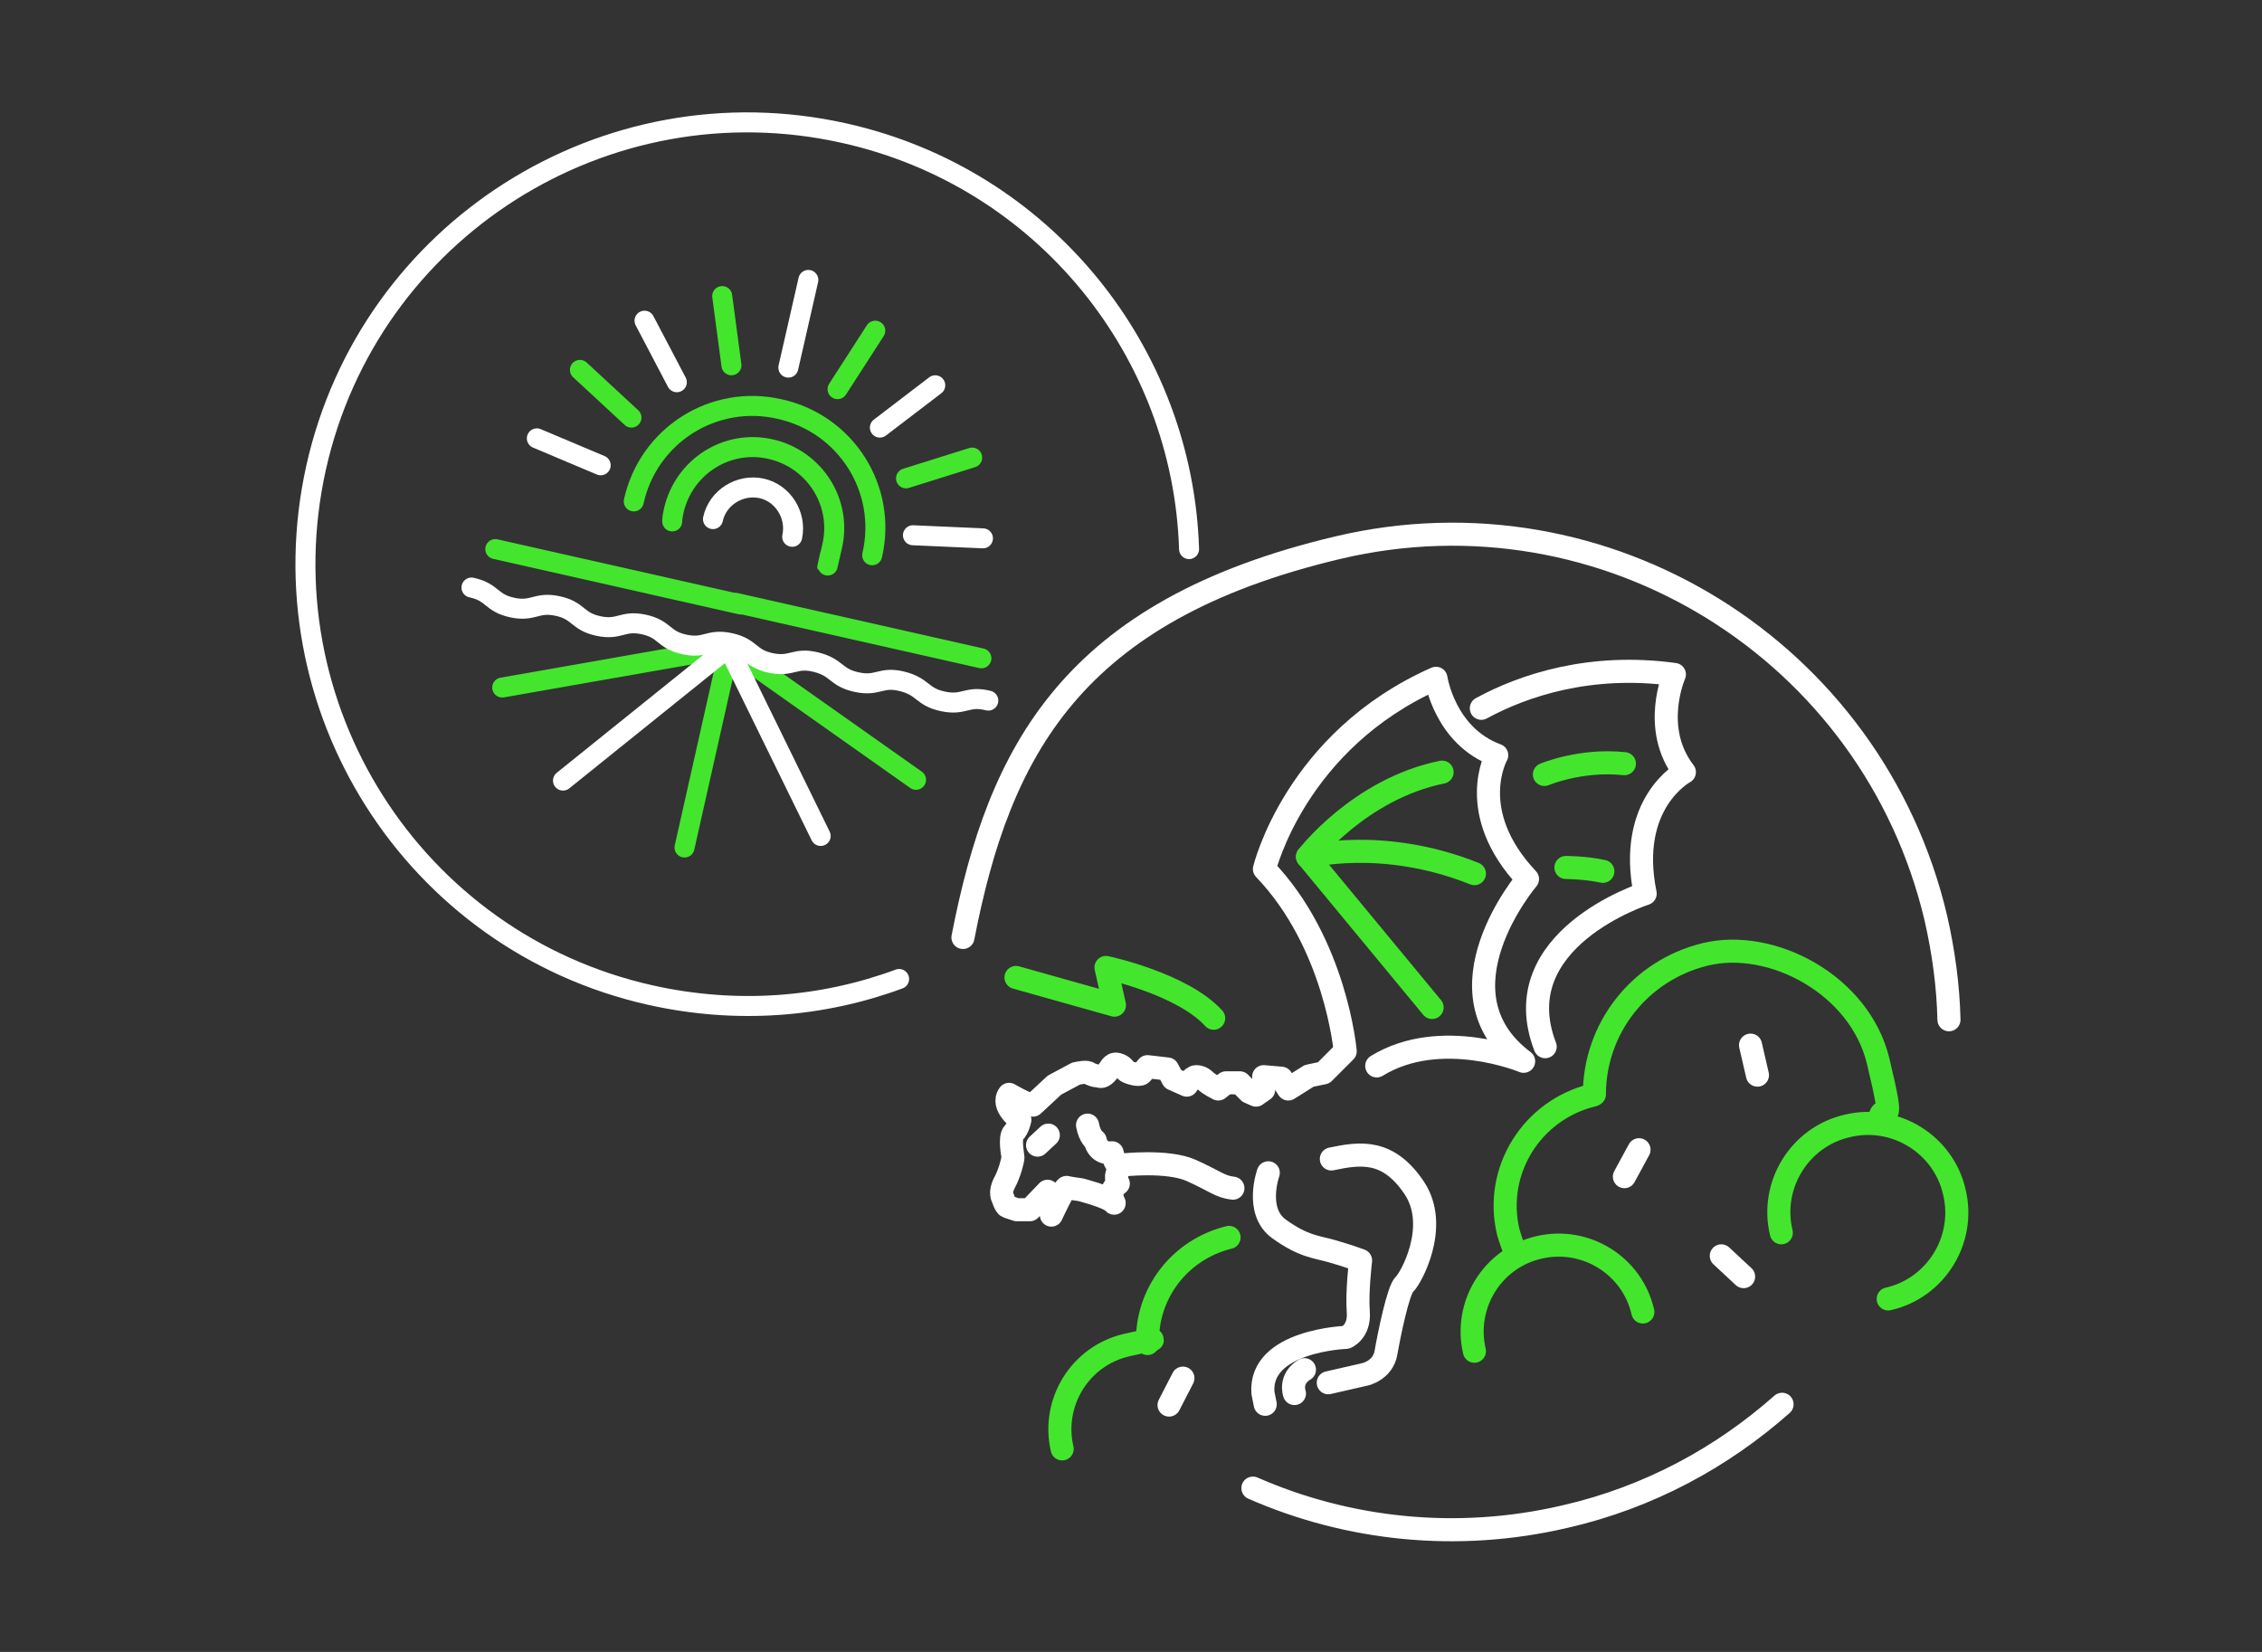 <?xml version="1.0" encoding="UTF-8"?> <svg xmlns="http://www.w3.org/2000/svg" xmlns:xlink="http://www.w3.org/1999/xlink" id="Calque_1" version="1.1" viewBox="0 0 294.1 214.8"><rect x="0" y="0" width="294.1" height="214.8" fill="#333333" stroke="none"/><defs><style> .st0, .st1, .st2, .st3 { fill: none; stroke-linecap: round; stroke-linejoin: round; } .st0, .st2 { stroke: #43e62d; } .st0, .st3 { stroke-width: 2.6px; } .st1, .st2 { stroke-width: 3px; } .st1, .st3 { stroke: #fff; } </style></defs><g><g><line class="st0" x1="94.8" y1="84.4" x2="89" y2="110.2"></line><line class="st0" x1="95.7" y1="78.4" x2="127.6" y2="85.6"></line><line class="st0" x1="94.6" y1="84.1" x2="119.1" y2="101.4"></line><line class="st0" x1="94.9" y1="84.2" x2="65.3" y2="89.4"></line><line class="st0" x1="96.3" y1="78.6" x2="64.4" y2="71.4"></line><path class="st3" d="M61.3,76.4c2.8.6,2.5,2,5.3,2.6s3.1-.8,5.9-.2,2.5,2,5.3,2.6,3.1-.8,5.9-.2,2.5,2,5.3,2.6,3.1-.8,5.9-.2,2.5,2,5.3,2.6,3.1-.8,5.9-.1,2.5,2,5.3,2.6,3.1-.8,5.9-.1,2.5,2,5.3,2.6,3.1-.8,5.9-.1"></path><path class="st0" d="M82.4,65.2c1.9-8.6,10.4-14,19-12,8.6,1.9,14,10.4,12,19"></path><path class="st0" d="M87.4,67.8c0-.5.1-.9.2-1.4,1.3-5.7,6.9-9.3,12.6-8,5.7,1.3,9.3,6.9,8,12.6s-.2.8-.3,1.2"></path><path class="st3" d="M92.7,67.5c.6-2.8,3.5-4.6,6.3-4,2.8.6,4.6,3.5,4,6.3"></path><line class="st3" x1="102.5" y1="47.8" x2="105.1" y2="36.4"></line><line class="st0" x1="95.1" y1="47.5" x2="93.9" y2="38.5"></line><line class="st3" x1="88" y1="49.7" x2="83.8" y2="41.7"></line><line class="st0" x1="82.1" y1="54.3" x2="75.4" y2="48.1"></line><line class="st3" x1="78.1" y1="60.5" x2="69.8" y2="57"></line><line class="st0" x1="108.9" y1="50.6" x2="113.8" y2="43"></line><line class="st3" x1="114.4" y1="55.6" x2="121.6" y2="50.1"></line><line class="st0" x1="117.8" y1="62.2" x2="126.4" y2="59.5"></line><line class="st3" x1="94.7" y1="84.2" x2="106.7" y2="108.7"></line><line class="st3" x1="94.7" y1="84.2" x2="73.2" y2="101.5"></line><line class="st3" x1="118.7" y1="69.6" x2="127.8" y2="70"></line></g><path class="st3" d="M154.6,71.4c-.8-25.6-18.8-48.3-44.9-54.1-31-6.9-61.7,12.6-68.6,43.5-6.9,31,12.6,61.7,43.5,68.6,11.2,2.5,22.3,1.6,32.3-2.1"></path></g><g><g><path class="st1" d="M164.3,140.6v1.1s-1,.7-1,.7l-.9-.4-1.2-1.2h-1.8c0,0-1,.8-1,.8,0,0-1.2-.6-1.6-1s-.8-.6-1.3-.6-1.2,1.1-1.2,1.1l-1.8-.8-.7-1.3-2.6-.3s-.5.6-.8.9-1.6-.1-1.9-.3-.4-.7-1.2-.9-.9.6-1.5,1.2-.8.3-1.1.3-.9-.2-1.2-.4-1.6.1-1.6.1l-2.8,1.5-2.8,2.6c-.7,0-3.1-1.4-3.1-1.4-1.1,1.5,1.4,3.3,1.4,3.3,0,0-.2,1.1-.8,1.7s-.1,2.9-.1,3.2-.4,2-1.1,3.3c-.7,1.3-.2,2-.2,2,0,0,.3,1,.6,1.1s1.2.4,1.2.4h1.7c0,0,2.3-2.4,2.3-2.4l.5,3.1s1.7-3.7,2-3.6,1.8.3,1.8.3c0,0,3.5.9,4.2,1.6s-1.1-1.1.7-2.4c0,0-.7-.8.3-2.2,0,0-.7,0-1.1-1.8,0,0-1.8.3-2.2-1.6,0,0-.7-.4-1-2"></path><line class="st1" x1="134.9" y1="148.9" x2="136.3" y2="147.6"></line><path class="st1" d="M164.3,140l2.3.2.9,1.4,2.7-1.7,1.9-.4,2.8-2.8s-1.2-14-10.5-23.7c0,0,4-16.7,22.3-24.8,0,0,1.1,7.5,7.9,10,0,0-4.2,7.4,4,16.1,0,0-12.5,14.7-.5,23.7,0,0-10.8-4.5-19.1.6"></path><path class="st1" d="M192.6,92.1c5.5-3,14.2-5.9,25.1-4.4,0,0-3.1,7,1.3,12.7,0,0-7.5,4-5.1,15.8,0,0-18.4,5.9-13,19.9"></path><path class="st1" d="M164.9,152.5s-1.8,5,1.4,7.3,4.8,2.3,6.9,2.9,3.7,1.2,3.7,1.2c0,0-.5,4.1-.3,6.7.2,2.6-1.6,3.3-1.6,3.3,0,0-11.3.4-10.8,7.2l.3,1.5"></path><path class="st1" d="M168.3,181.2s-.7-1.9,1.3-3.1"></path><path class="st1" d="M172.7,179.8l4.8-1.1s2.3-.5,2.7-2.8,1.6-8.2,2.4-8.9,4.6-7.5,1.3-12.5c-3.4-5.1-7-4.6-10.8-3.8"></path><path class="st2" d="M191.7,113.6c-12-4.8-21.7-2.2-21.7-2.2,0,0,6.7-8.8,17.5-11"></path><line class="st2" x1="170" y1="111.4" x2="186.2" y2="131"></line><path class="st2" d="M191.7,175.7c-1.4-6,2.3-12.1,8.4-13.5,6-1.4,12.1,2.3,13.5,8.4"></path><path class="st2" d="M138.1,188.4c-1.4-6,2.3-12.1,8.4-13.5s1.8-.3,2.7-.3"></path><path class="st2" d="M197.1,163c-.4-.9-.7-1.8-1-2.8-1.9-8,3.1-15.9,11-17.8"></path><path class="st2" d="M207.3,142.3c0-8.5,5.8-16.1,14.4-18.2s20.1,3.9,22.5,13.9.6,5,.2,7.4"></path><path class="st2" d="M231.6,160.3c-1.5-6.2,2.4-12.5,8.6-13.9,6.2-1.5,12.5,2.4,13.9,8.6,1.5,6.2-2.4,12.5-8.6,13.9"></path><path class="st1" d="M145.8,151.5s6-.7,9.1.7,3.7,2.1,5.4,2.3"></path><path class="st2" d="M149.2,174.7c-.2-6.4,4.1-12.2,10.6-13.8"></path><line class="st1" x1="152" y1="182.7" x2="153.8" y2="179.2"></line><line class="st1" x1="211.2" y1="153" x2="213.1" y2="149.5"></line><line class="st1" x1="223.8" y1="163.3" x2="226.7" y2="166"></line><line class="st1" x1="227.6" y1="135.9" x2="228.5" y2="139.8"></line><path class="st2" d="M200.8,100.7s4.7-2,10.4-1.4"></path><path class="st2" d="M203.6,112.8s2.5,0,4.8.5"></path><path class="st2" d="M132.1,127.1l12.8,3.6-1.1-4.9s9.9,2.1,14,6.6"></path></g><g><path class="st1" d="M253.4,132.6c-.1-4.4-.7-8.8-1.7-13.2-8.2-34.8-43-56.4-77.7-48.2s-44.1,26.5-48.8,50.7"></path><path class="st1" d="M162.9,193.5c12.3,5.4,26.5,7,40.6,3.7,10.9-2.5,20.4-7.7,28.2-14.6"></path></g></g></svg> 